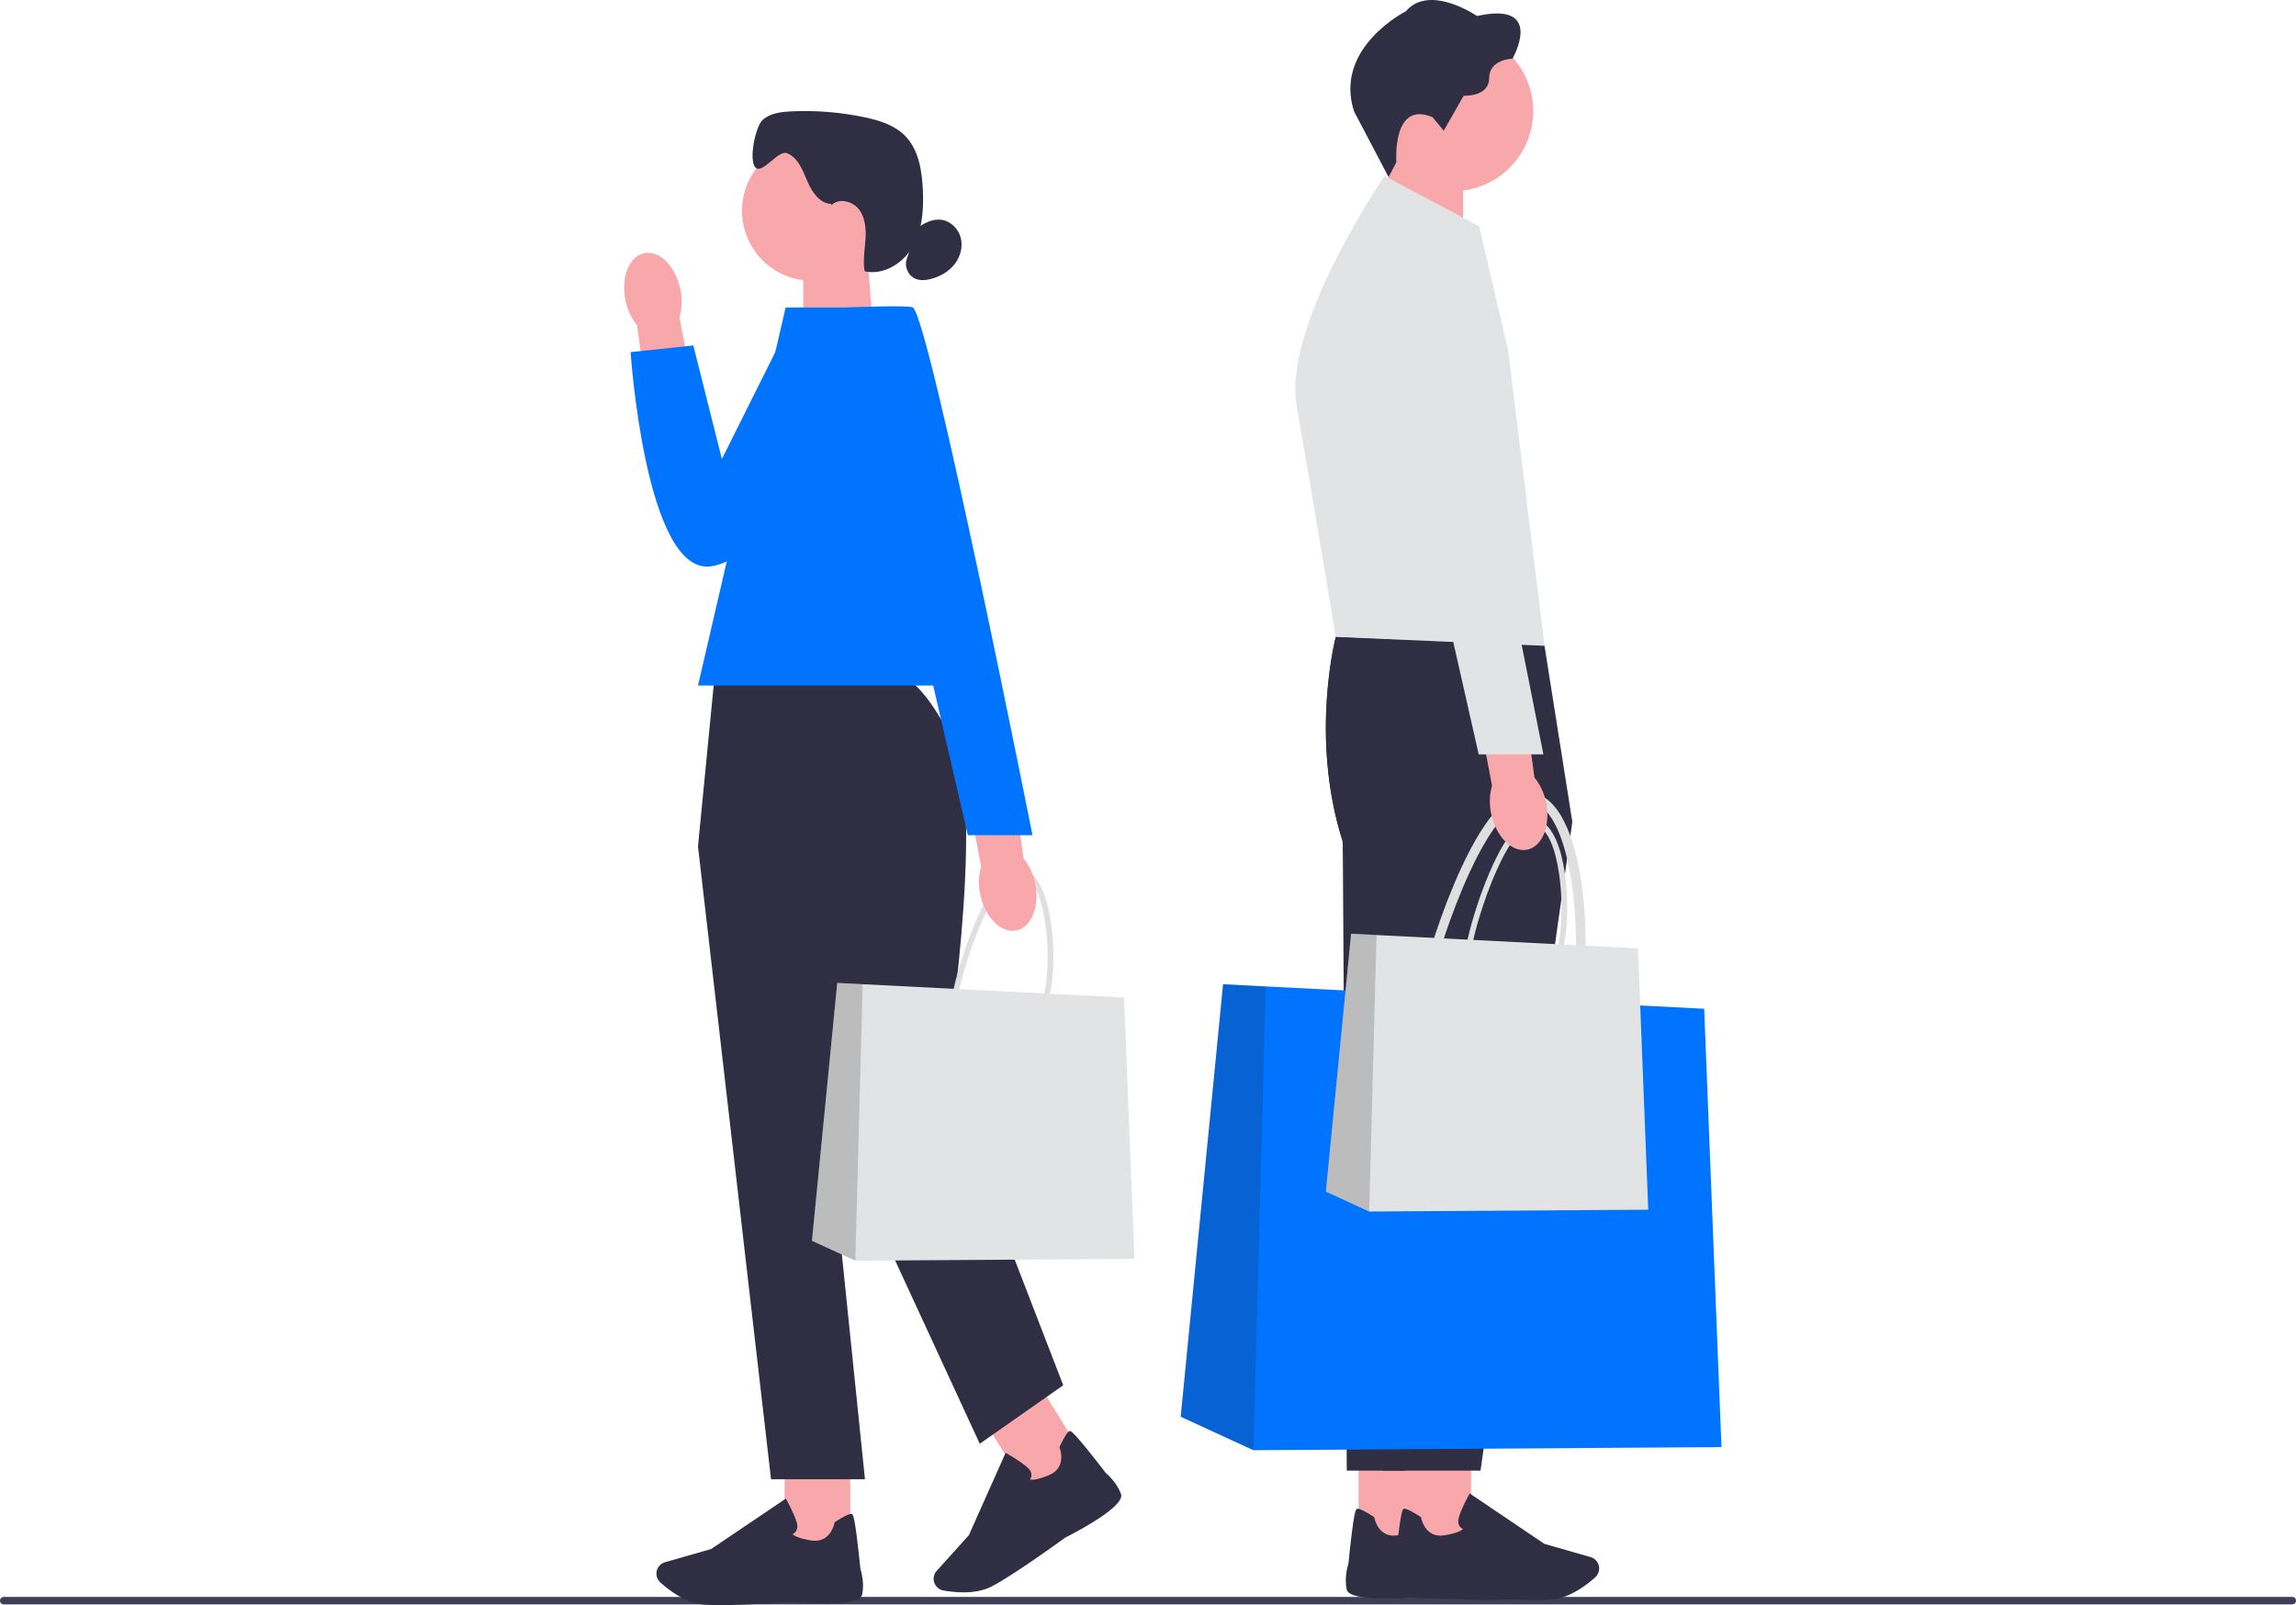 <svg width="399" height="279" viewBox="0 0 399 279" fill="none" xmlns="http://www.w3.org/2000/svg">
<g clip-path="url(#clip0_327_5154)">
<path d="M0 278.226C0 278.586 0.289 278.875 0.649 278.875H398.351C398.711 278.875 399 278.586 399 278.226C399 277.865 398.711 277.576 398.351 277.576H0.649C0.289 277.576 0 277.865 0 278.226Z" fill="#3F3D58"/>
<path d="M240.277 43.188L254.243 47.784V27.658H241.57L240.277 43.188Z" fill="#F8A8AB"/>
<path d="M252.514 33.226C260.2 33.226 266.431 26.989 266.431 19.296C266.431 11.602 260.2 5.365 252.514 5.365C244.828 5.365 238.598 11.602 238.598 19.296C238.598 26.989 244.828 33.226 252.514 33.226Z" fill="#F8A8AB"/>
<path d="M248.969 20.387L250.889 22.718L254.357 16.637C254.357 16.637 258.785 16.867 258.785 13.575C258.785 10.284 262.848 10.191 262.848 10.191C262.848 10.191 268.601 0.136 256.686 2.783C256.686 2.783 248.419 -2.883 244.312 1.959C244.312 1.959 231.71 8.313 235.314 19.372L241.307 30.775L242.665 28.193C242.665 28.193 241.842 17.358 248.969 20.377V20.387Z" fill="#2F2E43"/>
<path d="M247.507 252.066H236.088V268.284H247.507V252.066Z" fill="#F8A8AB"/>
<path d="M246.242 277.576C244.29 277.751 234.518 278.526 234.027 276.282C233.58 274.224 234.24 272.074 234.332 271.779C235.27 262.423 235.619 262.319 235.832 262.259C236.165 262.161 237.135 262.625 238.711 263.64L238.81 263.706L238.831 263.82C238.859 263.968 239.557 267.401 242.867 266.872C245.135 266.511 245.872 266.009 246.106 265.764C245.915 265.676 245.675 265.523 245.506 265.261C245.261 264.879 245.217 264.388 245.381 263.798C245.806 262.243 247.082 259.945 247.137 259.852L247.284 259.59L260.263 268.356L268.279 270.649C268.884 270.824 269.37 271.255 269.615 271.833C269.953 272.641 269.746 273.58 269.092 274.17C267.636 275.48 264.745 277.723 261.708 278.002C260.901 278.078 259.832 278.105 258.632 278.105C253.621 278.105 246.302 277.587 246.248 277.576H246.242Z" fill="#2F2E43"/>
<path d="M262.089 112.251L232.134 110.717C232.134 110.717 227.543 128.141 233.345 146.296L234.043 255.626H250.97L266.926 142.846L262.089 112.251Z" fill="#2F2E43"/>
<path d="M257.041 39.318L240.599 30.584C240.599 30.584 222.881 56.501 225.33 70.541C227.784 84.581 232.136 110.716 232.136 110.716L268.405 112.25L262.074 60.781L257.041 39.318Z" fill="#E2E3E4"/>
<path d="M255.634 252.066H244.215V268.284H255.634V252.066Z" fill="#F8A8AB"/>
<path d="M254.367 277.576C252.415 277.751 242.643 278.526 242.152 276.282C241.705 274.224 242.365 272.074 242.457 271.779C243.395 262.423 243.744 262.319 243.957 262.259C244.29 262.161 245.26 262.625 246.836 263.64L246.935 263.706L246.956 263.82C246.984 263.968 247.682 267.401 250.992 266.872C253.26 266.511 253.997 266.009 254.231 265.764C254.04 265.676 253.8 265.523 253.631 265.261C253.386 264.879 253.342 264.388 253.506 263.798C253.931 262.243 255.207 259.945 255.262 259.852L255.409 259.59L268.388 268.356L276.404 270.649C277.009 270.824 277.495 271.255 277.74 271.833C278.078 272.641 277.871 273.58 277.217 274.17C275.761 275.48 272.87 277.723 269.833 278.002C269.026 278.078 267.957 278.105 266.757 278.105C261.746 278.105 254.427 277.587 254.373 277.576H254.367Z" fill="#2F2E43"/>
<path d="M268.404 112.251L232.134 110.717C232.134 110.717 227.543 128.141 233.345 146.296L240.358 255.626H257.285L273.241 142.846L268.404 112.251Z" fill="#2F2E43"/>
<path d="M264.621 183.659C262.085 183.659 259.32 183.037 256.588 182.426C254.565 181.973 252.782 181.858 251.353 181.771C249.182 181.634 247.465 181.525 246.51 180.253C245.567 178.998 245.567 176.863 246.51 172.655C247.765 167.065 250.557 158.135 253.97 150.788C258.382 141.311 262.619 136.95 266.573 137.84C271.868 139.03 273.978 147.878 274.769 153.042C275.871 160.253 275.773 168.823 274.529 174.369C272.882 181.71 269.103 183.654 264.615 183.654H264.621V183.659ZM265.586 139.374C262.679 139.374 259.113 143.62 255.459 151.481C252.094 158.713 249.346 167.507 248.108 173.015C247.317 176.552 247.23 178.479 247.819 179.271C248.321 179.936 249.635 180.024 251.451 180.133C252.94 180.226 254.794 180.34 256.942 180.826C265.482 182.742 270.821 183.441 272.931 174.014C275.195 163.915 273.471 141.071 266.213 139.439C266.006 139.39 265.793 139.368 265.58 139.368H265.586V139.374Z" fill="#DFDFE0"/>
<path d="M299.156 251.538L217.821 252.073L205.186 246.254L212.547 171.084L219.953 171.461L296.152 175.342L299.156 251.538Z" fill="#0074FF"/>
<path opacity="0.2" d="M217.821 252.073L205.186 246.254L212.547 171.084L219.953 171.461L217.821 252.073Z" fill="#272223"/>
<path d="M265.848 169.796C264.337 169.796 262.685 169.425 261.06 169.059C259.855 168.786 258.791 168.72 257.935 168.666C256.643 168.584 255.617 168.518 255.05 167.76C254.488 167.012 254.488 165.74 255.05 163.229C255.797 159.894 257.461 154.572 259.5 150.194C262.129 144.544 264.659 141.946 267.015 142.475C270.172 143.185 271.432 148.458 271.901 151.542C272.555 155.844 272.501 160.953 271.759 164.255C270.777 168.633 268.525 169.79 265.848 169.79V169.796ZM266.426 143.393C264.692 143.393 262.565 145.925 260.389 150.614C258.382 154.927 256.741 160.167 256.01 163.453C255.536 165.56 255.486 166.712 255.841 167.181C256.141 167.58 256.921 167.629 258.006 167.694C258.895 167.749 259.996 167.82 261.278 168.109C266.366 169.25 269.55 169.665 270.81 164.048C272.157 158.027 271.132 144.408 266.807 143.436C266.682 143.409 266.557 143.393 266.431 143.393H266.426Z" fill="#DFDFE0"/>
<path d="M286.433 210.271L237.943 210.588L230.406 207.121L234.796 162.301L239.213 162.525L284.645 164.839L286.433 210.271Z" fill="#E2E3E4"/>
<path opacity="0.2" d="M237.943 210.588L230.406 207.121L234.796 162.301L239.213 162.525L237.943 210.588Z" fill="#272223"/>
<path d="M268.684 139.543C269.496 143.539 268.008 147.191 265.368 147.698C262.729 148.206 259.931 145.373 259.124 141.377C258.781 139.783 258.835 138.135 259.282 136.563L256.07 119.581L264.37 118.266L266.655 135.144C267.686 136.432 268.378 137.938 268.684 139.543Z" fill="#F8A8AB"/>
<path d="M236.127 39.002C236.127 39.002 248.266 37.463 249.717 41.093C251.167 44.722 268.214 131.127 268.214 131.127H256.969L236.127 39.002Z" fill="#E2E3E4"/>
<path d="M151.787 57.495L139.594 61.507V43.941H150.658L151.787 57.495Z" fill="#F8A8AB"/>
<path d="M141.103 48.806C147.813 48.806 153.253 43.361 153.253 36.644C153.253 29.927 147.813 24.482 141.103 24.482C134.393 24.482 128.953 29.927 128.953 36.644C128.953 43.361 134.393 48.806 141.103 48.806Z" fill="#F8A8AB"/>
<path d="M144.44 35.438C142.406 35.377 141.07 33.319 140.279 31.442C139.488 29.564 138.676 27.408 136.789 26.633C135.246 26 132.525 30.285 131.309 29.144C130.038 27.954 131.276 21.846 132.623 20.748C133.97 19.651 135.813 19.438 137.547 19.356C141.779 19.16 146.038 19.504 150.188 20.372C152.756 20.907 155.396 21.715 157.25 23.57C159.595 25.929 160.195 29.482 160.364 32.806C160.538 36.207 160.342 39.766 158.689 42.741C157.037 45.716 153.58 47.91 150.264 47.152C149.931 45.35 150.27 43.5 150.4 41.666C150.526 39.837 150.395 37.861 149.277 36.404C148.159 34.946 145.776 34.368 144.478 35.661" fill="#2F2E43"/>
<path d="M159.388 39.65C160.605 38.761 162.061 38.013 163.555 38.198C165.169 38.395 166.538 39.727 166.952 41.304C167.367 42.882 166.903 44.618 165.9 45.906C164.902 47.194 163.413 48.046 161.842 48.471C160.932 48.717 159.934 48.821 159.067 48.45C157.791 47.898 157.098 46.266 157.6 44.967" fill="#2F2E43"/>
<path d="M147.763 252.969H136.344V269.186H147.763V252.969Z" fill="#F8A8AB"/>
<path d="M125.217 279C124.018 279 122.949 278.973 122.142 278.896C119.11 278.618 116.214 276.374 114.758 275.064C114.104 274.475 113.896 273.536 114.234 272.728C114.48 272.149 114.965 271.713 115.571 271.543L123.587 269.251L136.566 260.484L136.713 260.746C136.767 260.845 138.044 263.143 138.469 264.693C138.632 265.282 138.589 265.774 138.343 266.156C138.174 266.418 137.934 266.571 137.744 266.658C137.978 266.904 138.714 267.406 140.983 267.766C144.293 268.29 144.991 264.857 145.018 264.715L145.04 264.6L145.138 264.535C146.714 263.519 147.685 263.055 148.018 263.154C148.225 263.214 148.574 263.323 149.517 272.673C149.61 272.968 150.27 275.119 149.823 277.177C149.337 279.415 139.565 278.645 137.607 278.47C137.553 278.476 130.234 279 125.223 279H125.217Z" fill="#2F2E43"/>
<path d="M180.277 240.215L170.588 246.264L179.161 260.024L188.851 253.976L180.277 240.215Z" fill="#F8A8AB"/>
<path d="M167.404 276.778C166.062 276.778 164.83 276.614 163.952 276.461C163.09 276.308 162.414 275.621 162.272 274.758C162.174 274.136 162.354 273.508 162.779 273.044L168.369 266.854L174.749 252.542L175.011 252.683C175.109 252.738 177.405 254.01 178.588 255.102C179.041 255.517 179.265 255.959 179.254 256.412C179.248 256.728 179.128 256.979 179.008 257.16C179.336 257.247 180.224 257.28 182.34 256.384C185.427 255.08 184.205 251.794 184.151 251.657L184.107 251.548L184.156 251.444C184.958 249.747 185.53 248.841 185.869 248.748C186.081 248.688 186.43 248.595 192.173 256.035C192.407 256.232 194.103 257.711 194.812 259.692C195.581 261.848 186.883 266.374 185.132 267.258C185.078 267.302 175.976 273.923 172.235 275.806C170.752 276.554 168.996 276.783 167.398 276.783L167.404 276.778Z" fill="#2F2E43"/>
<path d="M156.171 117.35H124.198L121.297 147.121L133.992 257.123H150.314L143.786 193.59L170.262 250.949L184.768 240.785L164.094 187.236C164.094 187.236 171.478 140.587 165.676 128.966C159.873 117.344 156.171 117.35 156.171 117.35Z" fill="#2F2E43"/>
<path d="M172.072 119.162H121.297L136.528 53.451H158.652L172.072 119.162Z" fill="#0074FF"/>
<path d="M108.683 52.157C107.87 48.162 109.359 44.51 111.998 44.002C114.638 43.495 117.435 46.328 118.242 50.323C118.586 51.917 118.532 53.566 118.084 55.138L121.296 72.12L112.996 73.435L110.712 56.557C109.681 55.269 108.988 53.762 108.683 52.157Z" fill="#F8A8AB"/>
<path d="M158.113 53.451H138.601L125.448 79.783L120.485 60.05L109.584 61.207C109.584 61.207 112.163 99.761 123.435 98.457C134.707 97.152 160.997 62.419 158.107 53.445H158.113V53.451Z" fill="#0074FF"/>
<path d="M176.539 178.349C175.029 178.349 173.376 177.977 171.751 177.612C170.546 177.339 169.483 177.273 168.626 177.219C167.334 177.137 166.309 177.071 165.742 176.312C165.18 175.565 165.18 174.293 165.742 171.782C166.489 168.447 168.152 163.124 170.191 158.747C172.82 153.097 175.35 150.499 177.706 151.028C180.864 151.738 182.123 157.011 182.592 160.095C183.247 164.396 183.192 169.506 182.45 172.808C181.469 177.186 179.217 178.343 176.539 178.343V178.349ZM177.117 151.945C175.383 151.945 173.256 154.478 171.08 159.167C169.074 163.479 167.432 168.72 166.701 172.006C166.227 174.113 166.178 175.264 166.532 175.734C166.832 176.132 167.612 176.181 168.697 176.247C169.586 176.302 170.688 176.373 171.969 176.662C177.057 177.803 180.242 178.218 181.502 172.601C182.849 166.58 181.823 152.961 177.499 151.989C177.373 151.962 177.248 151.945 177.123 151.945H177.117Z" fill="#DFDFE0"/>
<path d="M197.13 218.82L148.64 219.136L141.104 215.67L145.493 170.85L149.911 171.073L195.342 173.388L197.13 218.82Z" fill="#E2E3E4"/>
<path opacity="0.2" d="M148.64 219.136L141.104 215.67L145.493 170.85L149.911 171.073L148.64 219.136Z" fill="#272223"/>
<path d="M179.899 153.588C180.711 157.584 179.222 161.236 176.583 161.743C173.944 162.251 171.146 159.418 170.339 155.422C169.995 153.828 170.05 152.18 170.497 150.608L167.285 133.626L175.585 132.311L177.87 149.189C178.901 150.477 179.593 151.983 179.899 153.588Z" fill="#F8A8AB"/>
<path d="M146.988 53.451C146.988 53.451 158.075 52.981 158.653 53.451C161.679 55.924 179.43 145.177 179.43 145.177H168.185L146.988 53.451Z" fill="#0074FF"/>
</g>
<defs>
<clipPath id="clip0_327_5154">
<rect width="399" height="279" fill="white"/>
</clipPath>
</defs>
</svg>
